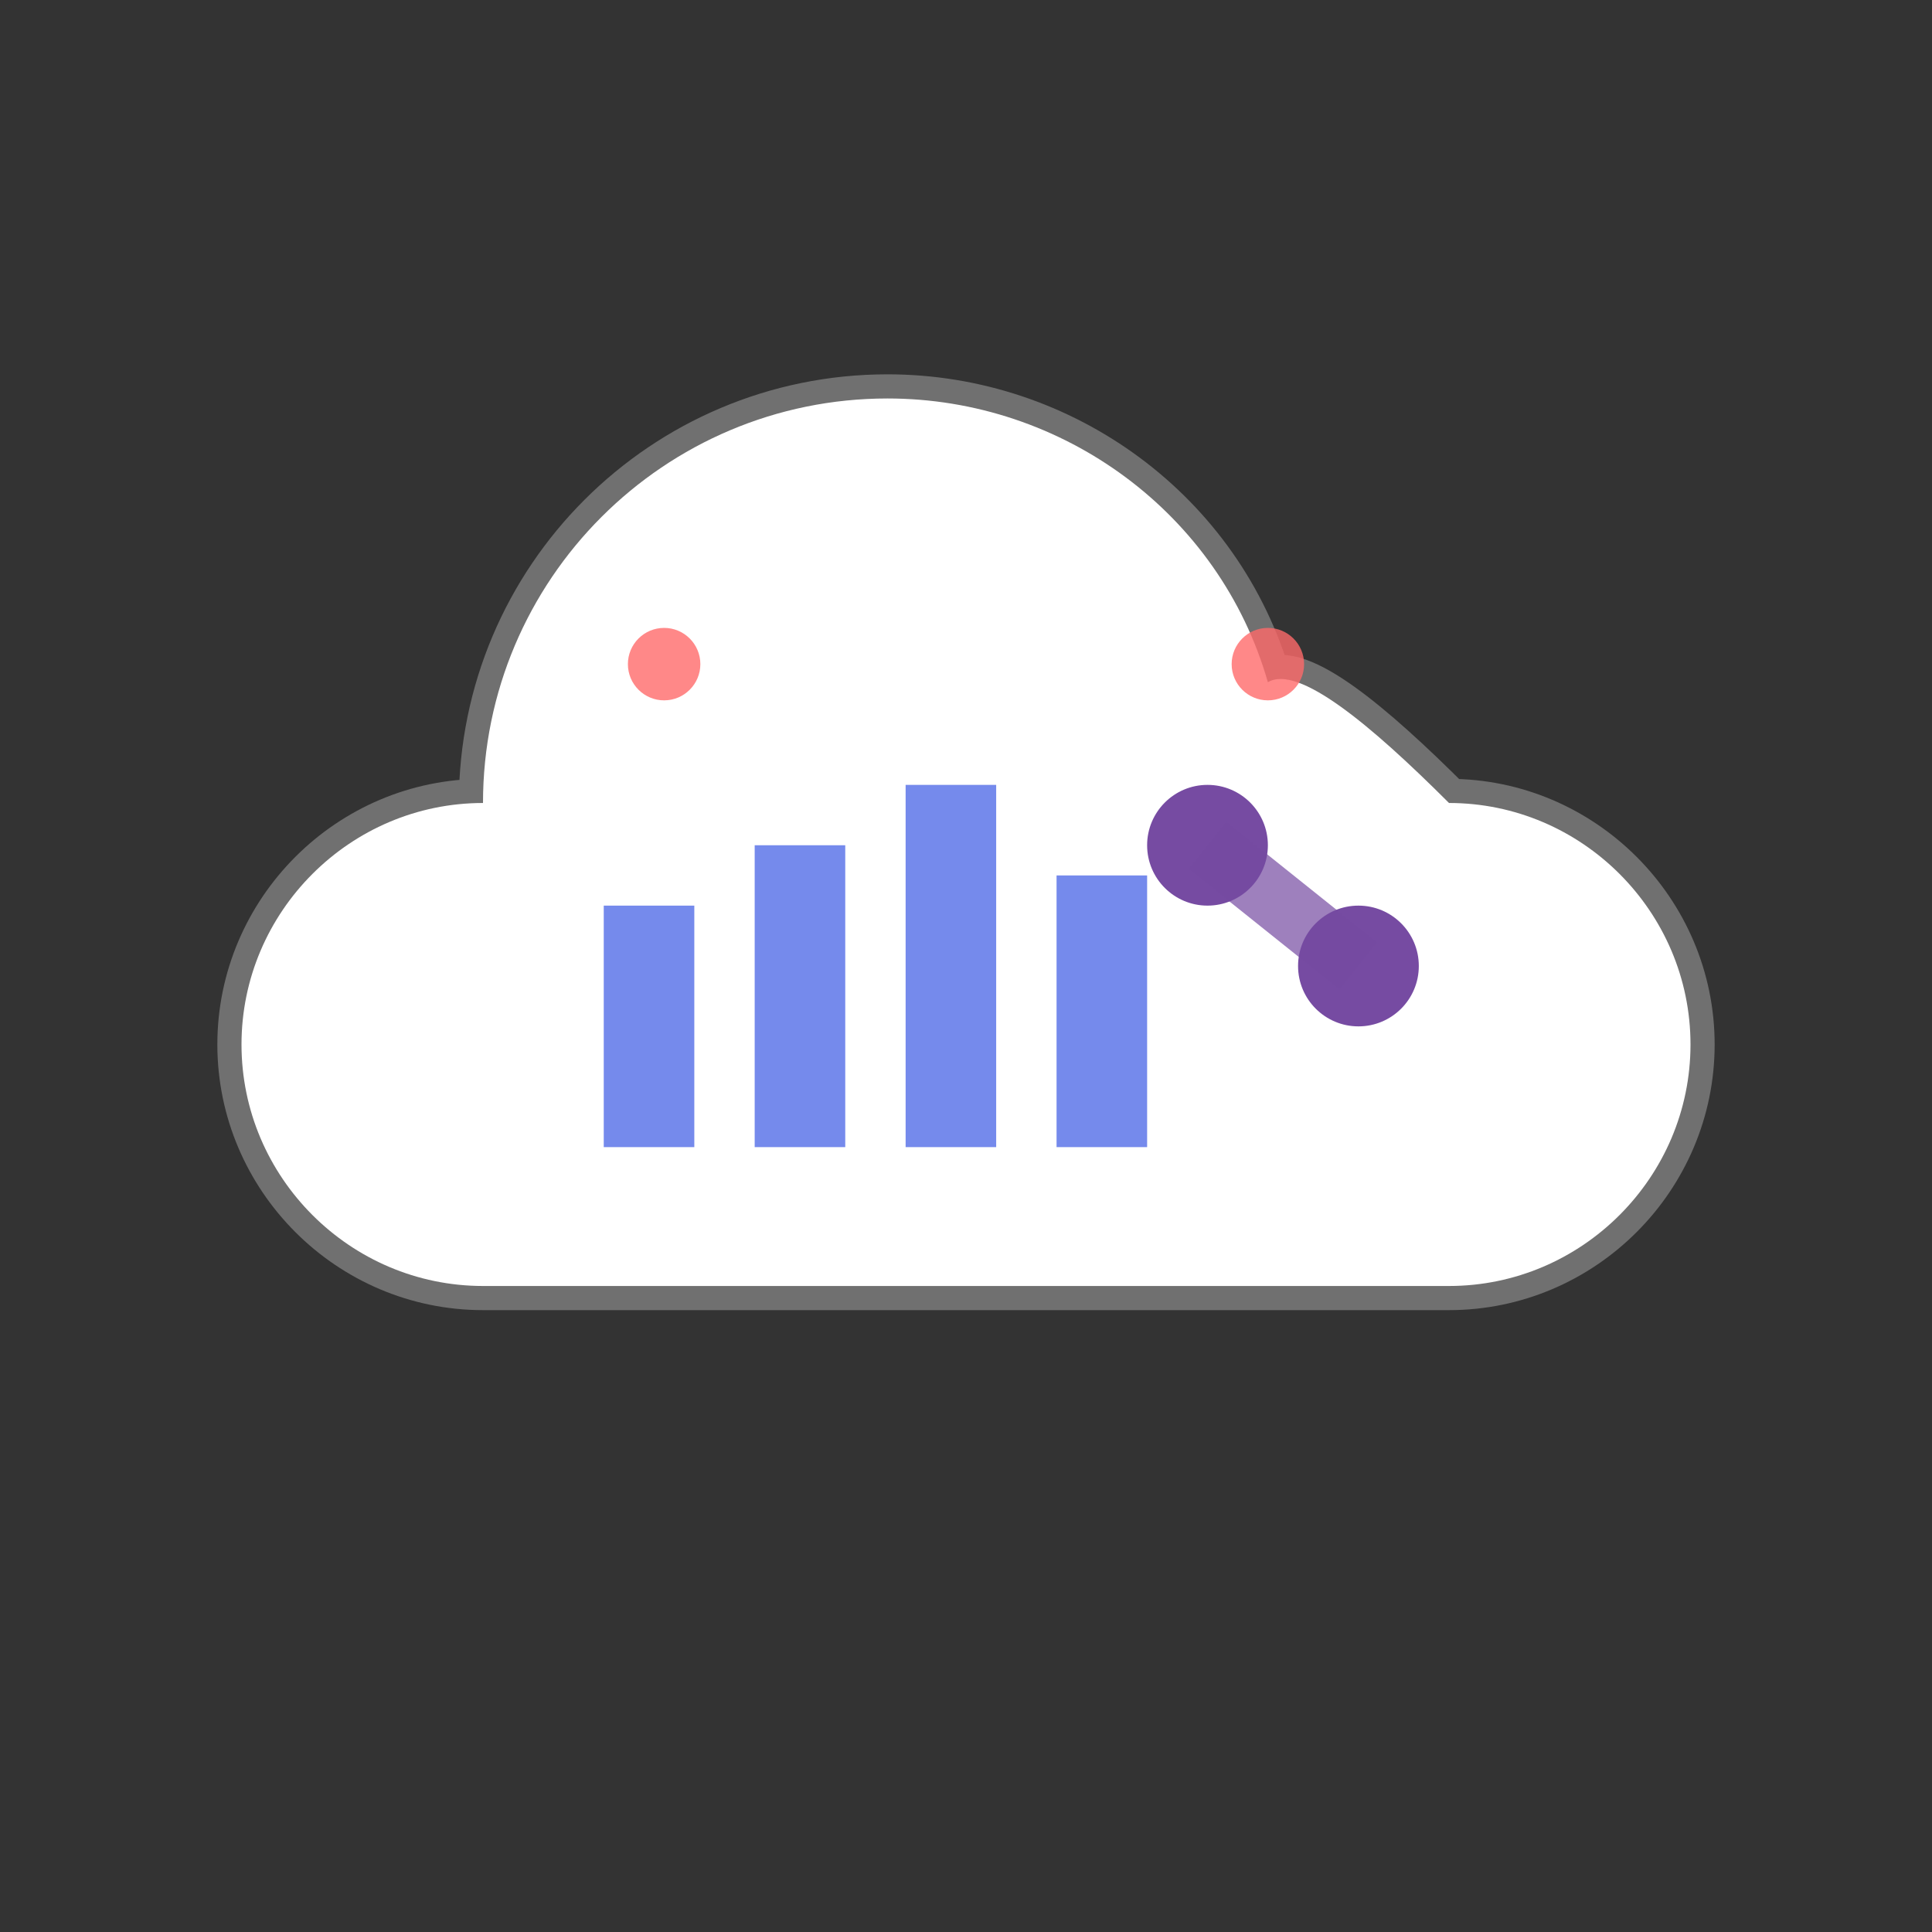 <svg width="32" height="32" viewBox="0 0 32 32" xmlns="http://www.w3.org/2000/svg">
  <rect x="0" y="0" width="32" height="32" fill="#333333" stroke="none"/>
  <!-- Cloud shape -->
  <path d="M24 13.3c2.2 0 4 1.8 4 4s-1.8 4-4 4H8c-2.2 0-4-1.8-4-4s1.8-4 4-4c0-3.7 3-6.7 6.7-6.7 2.9 0 5.5 1.9 6.3 4.7C21.5 11 22.7 12 24 13.3z" fill="white" stroke="rgba(255,255,255,0.3)" stroke-width="0.8"/>
  
  <!-- Data elements -->
  <rect x="10" y="15" width="1.5" height="4" fill="#667eea" opacity="0.9"/>
  <rect x="12.5" y="14" width="1.5" height="5" fill="#667eea" opacity="0.9"/>
  <rect x="15" y="13" width="1.5" height="6" fill="#667eea" opacity="0.9"/>
  <rect x="17.5" y="14.5" width="1.5" height="4.5" fill="#667eea" opacity="0.9"/>
  
  <!-- Connection elements -->
  <circle cx="20" cy="14" r="1" fill="#764ba2"/>
  <circle cx="22.5" cy="16" r="1" fill="#764ba2"/>
  <line x1="20" y1="14" x2="22.5" y2="16" stroke="#764ba2" stroke-width="1" opacity="0.7"/>
  
  <!-- Sparkles -->
  <circle cx="11" cy="11" r="0.6" fill="#ff6b6b" opacity="0.8"/>
  <circle cx="21" cy="11" r="0.6" fill="#ff6b6b" opacity="0.8"/>
  
  <!-- Gradients -->
  <defs>
    <linearGradient id="cloudGradient" x1="0%" y1="0%" x2="100%" y2="100%">
      <stop offset="0%" style="stop-color:#667eea;stop-opacity:0.8"/>
      <stop offset="100%" style="stop-color:#764ba2;stop-opacity:0.9"/>
    </linearGradient>
    <linearGradient id="cloudStroke" x1="0%" y1="0%" x2="100%" y2="100%">
      <stop offset="0%" style="stop-color:#5a6fd8;stop-opacity:1"/>
      <stop offset="100%" style="stop-color:#6a4190;stop-opacity:1"/>
    </linearGradient>
  </defs>
</svg>
